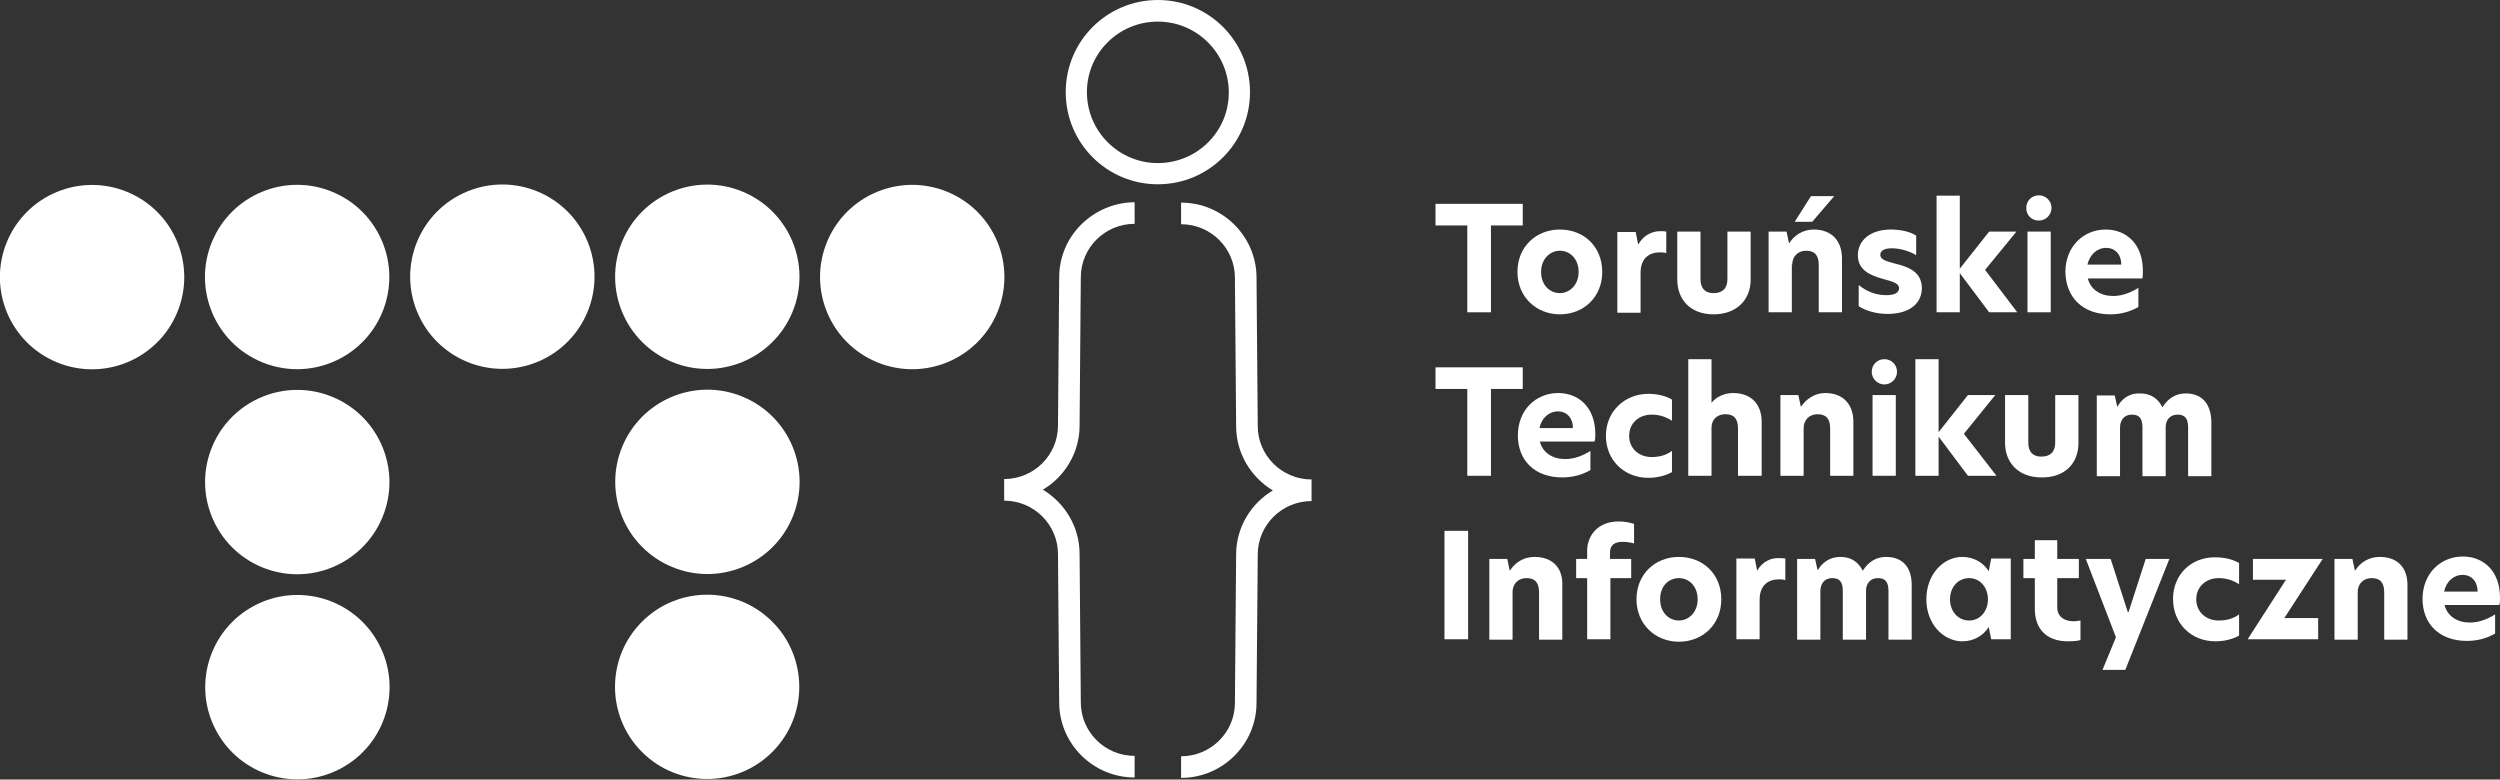 <?xml version="1.0" encoding="utf-8"?>
<!-- Generator: Adobe Illustrator 27.4.0, SVG Export Plug-In . SVG Version: 6.00 Build 0)  -->
<svg version="1.1" id="Warstwa_1" xmlns="http://www.w3.org/2000/svg" xmlns:xlink="http://www.w3.org/1999/xlink" x="0px" y="0px"
	 viewBox="0 0 613.2 191.2" style="enable-background:new 0 0 613.2 191.2;" xml:space="preserve">
<rect x="0" y="0" width="613.2" height="191.2" fill="#333333" stroke="none"/>
<style type="text/css">
	.st0{fill:#050800;}
	.st1{fill:#554393;}
	.st2{fill:#FFFFFF;}
</style>
<g>
	<g>
		<polygon class="st2" points="359.9,76.6 365.7,76.6 365.7,55.3 373.5,55.3 373.5,50 352.1,50 352.1,55.3 359.9,55.3 		"/>
		<path class="st2" d="M382.6,77.1c5.9,0,10.4-4.3,10.4-10.4c0-6.2-4.5-10.4-10.4-10.4c-5.8,0-10.4,4.2-10.4,10.4
			C372.2,72.8,376.8,77.1,382.6,77.1z M382.6,61.5c2.4,0,4.6,1.9,4.6,5.2c0,3.3-2.3,5.2-4.6,5.2c-2.4,0-4.6-1.9-4.6-5.2
			C378,63.4,380.3,61.5,382.6,61.5z"/>
		<path class="st2" d="M402.4,66.9c0-3.7,2.3-5,4.7-5c0.5,0,1.1,0,1.6,0.2v-5.3c-0.4-0.1-0.9-0.1-1.5-0.1c-1.7,0-4,0.8-5.3,3.2h-0.1
			l-0.6-3h-4.5v19.8h5.7V66.9z"/>
		<path class="st2" d="M420.3,77.1c5.6,0,9.1-3.5,9.1-8.5V56.8h-5.7v11.7c0,2.2-1.2,3.4-3.4,3.4c-2.1,0-3.2-1.2-3.2-3.4V56.8h-5.7
			v11.7C411.4,73.6,414.7,77.1,420.3,77.1z"/>
		<polygon class="st2" points="449.9,48.1 444.2,48.1 440.2,54.4 444.5,54.4 		"/>
		<path class="st2" d="M439.6,64.9c0-2,1.4-3.4,3.4-3.4c2.1,0,3.1,1.1,3.1,3.5v11.6h5.7V63.4c0-4.4-2.6-7.1-6.9-7.1
			c-2.7,0-4.8,1.4-6,3.3h-0.1l-0.6-2.8h-4.4v19.8h5.7V64.9z"/>
		<path class="st2" d="M464.6,64.6c-2.2-0.6-3.4-1-3.4-2.1c0-1,1-1.6,2.8-1.6c2.2,0,4.6,0.8,6,1.7v-4.8c-1.5-1-3.9-1.5-6.2-1.5
			c-5.1,0-8.1,2.7-8.1,6.3c0,3.6,2.9,4.9,6.1,5.8c2.6,0.7,4,1.1,4,2.3c0,1.1-1.1,1.7-3.1,1.7c-2.9,0-5.1-1.1-6.8-2.5v5.2
			c1.7,1.1,4.2,1.9,7.1,1.9c5.3,0,8.4-2.5,8.4-6.4C471.3,66.5,467.9,65.4,464.6,64.6z"/>
		<polygon class="st2" points="480.7,67 487.9,76.6 494.8,76.6 486.9,66.2 494.6,56.8 487.9,56.8 480.7,65.9 480.7,48 475,48 
			475,76.6 480.7,76.6 		"/>
		<path class="st2" d="M500.1,54.1c1.7,0,3.1-1.4,3.1-3.1c0-1.7-1.4-3.1-3.1-3.1c-1.8,0-3.1,1.4-3.1,3.1
			C497,52.8,498.3,54.1,500.1,54.1z"/>
		<rect x="497.3" y="56.8" class="st2" width="5.7" height="19.8"/>
		<path class="st2" d="M517.6,77.1c2.5,0,4.8-0.6,6.9-1.8v-4.7c-1.9,1.2-4,2-6.2,2c-3,0-5.5-1.5-6.2-4.3h13.4
			c0.1-0.6,0.1-1.2,0.1-1.9c0-6.6-4.1-10.1-9.1-10.1c-5.5,0-9.9,4.2-9.9,10.4C506.7,72.8,510.7,77.1,517.6,77.1z M516.6,60.8
			c2.1,0,3.7,1.5,3.7,4.1H512C512.6,62.4,514.4,60.8,516.6,60.8z"/>
		<polygon class="st2" points="359.9,116.7 365.7,116.7 365.7,95.4 373.5,95.4 373.5,90.1 352.1,90.1 352.1,95.4 359.9,95.4 		"/>
		<path class="st2" d="M391.3,106.5c0-6.6-4.1-10.1-9.1-10.1c-5.5,0-9.9,4.2-9.9,10.4c0,6,4,10.3,10.9,10.3c2.5,0,4.8-0.6,6.9-1.8
			v-4.7c-1.9,1.2-4,2-6.2,2c-3,0-5.5-1.5-6.2-4.3h13.4C391.3,107.8,391.3,107.2,391.3,106.5z M377.6,105c0.5-2.5,2.4-4.1,4.5-4.1
			c2.1,0,3.7,1.5,3.7,4.1H377.6z"/>
		<path class="st2" d="M404.3,117.2c2.1,0,4.2-0.5,5.8-1.4v-5.2c-1.6,1.2-3.4,1.5-5,1.5c-3,0-5.5-2-5.5-5.2c0-3.2,2.5-5.2,5.5-5.2
			c1.7,0,3.3,0.4,5,1.5v-5.2c-1.7-1-3.8-1.4-5.8-1.4c-5.8,0-10.4,4.3-10.4,10.3C393.9,112.9,398.4,117.2,404.3,117.2z"/>
		<path class="st2" d="M426.4,116.7h5.7v-13.2c0-4.5-2.7-7.1-7-7.1c-2.2,0-4.2,1-5.3,2.4h0V88.1h-5.7v28.6h5.7v-11.8
			c0-2.1,1.5-3.3,3.4-3.3c2.1,0,3.1,1.1,3.1,3.5V116.7z"/>
		<path class="st2" d="M441.8,99.7h-0.1l-0.6-2.8h-4.4v19.8h5.7V105c0-2,1.4-3.4,3.4-3.4c2.1,0,3.1,1.1,3.1,3.5v11.6h5.7v-13.2
			c0-4.4-2.6-7.1-6.9-7.1C445.1,96.4,443,97.9,441.8,99.7z"/>
		<path class="st2" d="M462.2,88.1c-1.8,0-3.1,1.4-3.1,3.1c0,1.7,1.4,3.1,3.1,3.1c1.7,0,3.1-1.4,3.1-3.1
			C465.3,89.4,463.9,88.1,462.2,88.1z"/>
		<rect x="459.3" y="96.9" class="st2" width="5.7" height="19.8"/>
		<polygon class="st2" points="475.5,107.1 482.7,116.7 489.7,116.7 481.7,106.4 489.4,96.9 482.7,96.9 475.5,106 475.5,88.1 
			469.8,88.1 469.8,116.7 475.5,116.7 		"/>
		<path class="st2" d="M509.8,108.7V96.9h-5.7v11.7c0,2.2-1.2,3.4-3.4,3.4c-2.1,0-3.2-1.2-3.2-3.4V96.9h-5.7v11.7
			c0,5,3.4,8.5,8.9,8.5C506.4,117.2,509.8,113.7,509.8,108.7z"/>
		<path class="st2" d="M519.4,99.7h-0.1l-0.6-2.7h-4.4v19.8h5.7v-11.9c0-1.7,0.9-3.2,2.9-3.2c1.9,0,2.6,1,2.6,3.2v11.9h5.7v-12.1
			c0-1.6,1-3,2.9-3c1.9,0,2.6,1,2.6,3.2v11.9h5.7v-13.1c0-4.3-2-7.2-6.3-7.2c-2.5,0-4.4,1.3-5.7,3.4c-1-2-2.7-3.4-5.5-3.4
			C522.2,96.4,520.4,97.9,519.4,99.7z"/>
		<rect x="354.3" y="130.2" class="st2" width="5.8" height="26.6"/>
		<path class="st2" d="M376.4,136.6c-2.7,0-4.8,1.4-6,3.3h-0.1l-0.6-2.8h-4.4v19.8h5.7v-11.7c0-2,1.4-3.4,3.4-3.4
			c2.1,0,3.1,1.1,3.1,3.5v11.6h5.7v-13.2C383.4,139.2,380.7,136.6,376.4,136.6z"/>
		<path class="st2" d="M389.3,135.1v2h-2.7v4.7h2.7v15h5.7v-15h5.1v-4.7h-5.2v-1.5c0-1.9,1.1-2.7,3.1-2.7c1.1,0,2.1,0.2,2.8,0.4
			v-4.8c-1.3-0.4-2.4-0.6-3.8-0.6C392,127.9,389.3,131.3,389.3,135.1z"/>
		<path class="st2" d="M411.8,136.6c-5.8,0-10.4,4.2-10.4,10.4c0,6.1,4.6,10.4,10.4,10.4c5.9,0,10.4-4.3,10.4-10.4
			C422.2,140.8,417.7,136.6,411.8,136.6z M411.8,152.2c-2.4,0-4.6-1.9-4.6-5.2c0-3.4,2.2-5.2,4.6-5.2c2.4,0,4.6,1.9,4.6,5.2
			C416.4,150.2,414.2,152.2,411.8,152.2z"/>
		<path class="st2" d="M431,140L431,140l-0.6-3h-4.5v19.8h5.7v-9.7c0-3.7,2.3-5,4.7-5c0.5,0,1.1,0,1.6,0.2V137
			c-0.4-0.1-0.9-0.1-1.5-0.1C434.6,136.8,432.3,137.6,431,140z"/>
		<path class="st2" d="M462.6,136.6c-2.5,0-4.4,1.3-5.7,3.4c-1-2-2.7-3.4-5.5-3.4c-2.7,0-4.5,1.5-5.5,3.2h-0.1l-0.6-2.7h-4.4v19.8
			h5.7v-11.9c0-1.7,0.9-3.2,2.9-3.2c1.9,0,2.6,1,2.6,3.2v11.9h5.7v-12.1c0-1.6,1-3,2.9-3c1.9,0,2.6,1,2.6,3.2v11.9h5.7v-13.1
			C469,139.4,466.9,136.6,462.6,136.6z"/>
		<path class="st2" d="M487.8,140.1L487.8,140.1c-1.3-2-3.5-3.5-6.5-3.5c-4.5,0-8.8,4.1-8.8,10.4c0,6.2,4.3,10.3,8.8,10.3
			c3,0,5.2-1.5,6.5-3.5h0l0.6,3h4.8v-19.8h-4.8L487.8,140.1z M483,152.2c-2.7,0-4.7-2.2-4.7-5.2c0-3,2-5.2,4.7-5.2
			c2.6,0,4.6,2.2,4.6,5.2C487.6,150,485.6,152.2,483,152.2z"/>
		<path class="st2" d="M504.6,148.9v-7.1h5.3v-4.7h-5.3v-4.6h-5.5v4.6h-2.8v4.7h2.8v7.5c0,4.9,2.8,8,8.1,8c1.4,0,2.3-0.1,3.1-0.3
			v-4.8c-0.6,0.1-1.2,0.2-1.8,0.2C506.3,152.3,504.6,151.3,504.6,148.9z"/>
		<polygon class="st2" points="522.1,150.1 521.9,150.1 517.7,137.1 511.6,137.1 519,156.3 515.7,164.3 521.3,164.3 532.1,137.1 
			526.3,137.1 		"/>
		<path class="st2" d="M533,146.9c0,6.1,4.5,10.4,10.4,10.4c2.1,0,4.2-0.5,5.8-1.4v-5.2c-1.6,1.2-3.4,1.5-5,1.5c-3,0-5.5-2-5.5-5.2
			c0-3.2,2.5-5.2,5.5-5.2c1.7,0,3.3,0.4,5,1.5v-5.2c-1.7-1-3.8-1.4-5.8-1.4C537.5,136.6,533,140.9,533,146.9z"/>
		<polygon class="st2" points="552.6,137.1 552.6,142.2 560.7,142.2 551.3,156.8 568.6,156.8 568.6,151.6 560.3,151.6 569.7,137.1 
					"/>
		<path class="st2" d="M583.7,136.6c-2.7,0-4.8,1.4-6,3.3h-0.1l-0.6-2.8h-4.4v19.8h5.7v-11.7c0-2,1.4-3.4,3.4-3.4
			c2.1,0,3.1,1.1,3.1,3.5v11.6h5.7v-13.2C590.6,139.2,588,136.6,583.7,136.6z"/>
		<path class="st2" d="M613.2,146.6c0-6.6-4.1-10.1-9.1-10.1c-5.5,0-9.9,4.2-9.9,10.4c0,6,4,10.3,10.9,10.3c2.5,0,4.8-0.6,6.9-1.8
			v-4.7c-1.9,1.2-4,2-6.2,2c-3,0-5.5-1.5-6.2-4.3h13.4C613.2,148,613.2,147.3,613.2,146.6z M599.5,145.1c0.5-2.5,2.4-4.1,4.5-4.1
			c2.1,0,3.7,1.5,3.7,4.1H599.5z"/>
	</g>
	<g>
		<path class="st2" d="M259.8,68l-0.3,36.4c0,7.2-5.9,13.1-13.2,13.1v5.3c7.3,0,13.2,5.9,13.2,13.1l0.3,36.4
			c0,10.1,8.3,18.4,18.5,18.4v-5.3c-7.3,0-13.2-5.9-13.2-13.1l-0.3-36.4c0-6.7-3.6-12.5-9-15.8c5.4-3.2,9-9.1,9-15.7l0.3-36.4
			c0-7.2,5.9-13.1,13.2-13.1v-5.3C268.1,49.7,259.8,57.9,259.8,68z"/>
		
			<ellipse transform="matrix(0.383 -0.924 0.924 0.383 -48.811 62.849)" class="st2" cx="22.6" cy="67.9" rx="22.6" ry="22.6"/>
		
			<ellipse transform="matrix(0.383 -0.924 0.924 0.383 -17.775 109.298)" class="st2" cx="72.9" cy="67.9" rx="22.6" ry="22.6"/>
		
			<ellipse transform="matrix(0.924 -0.383 0.383 0.924 -16.627 52.31)" class="st2" cx="123.2" cy="67.9" rx="22.6" ry="22.6"/>
		
			<ellipse transform="matrix(0.383 -0.924 0.924 0.383 44.298 202.196)" class="st2" cx="173.5" cy="67.9" rx="22.6" ry="22.6"/>
		
			<ellipse transform="matrix(0.383 -0.924 0.924 0.383 75.334 248.645)" class="st2" cx="223.7" cy="67.9" rx="22.6" ry="22.6"/>
		
			<ellipse transform="matrix(0.383 -0.924 0.924 0.383 -64.224 140.334)" class="st2" cx="72.9" cy="118.2" rx="22.6" ry="22.6"/>
		
			<ellipse transform="matrix(0.882 -0.472 0.472 0.882 -70.883 54.337)" class="st2" cx="72.9" cy="168.5" rx="22.6" ry="22.6"/>
		
			<ellipse transform="matrix(0.383 -0.924 0.924 0.383 -2.151 233.233)" class="st2" cx="173.5" cy="118.2" rx="22.6" ry="22.6"/>
		
			<ellipse transform="matrix(0.707 -0.707 0.707 0.707 -68.346 172.003)" class="st2" cx="173.5" cy="168.5" rx="22.6" ry="22.6"/>
		<path class="st2" d="M308.5,104.5l-0.3-36.4c0-10.1-8.3-18.4-18.5-18.4V55c7.3,0,13.2,5.9,13.2,13.1l0.3,36.4
			c0,6.7,3.6,12.5,9,15.8c-5.4,3.2-9,9.1-9,15.7l-0.3,36.4c0,7.2-5.9,13.1-13.2,13.1v5.3c10.2,0,18.5-8.3,18.5-18.4l0.3-36.4
			c0-7.2,5.9-13.1,13.2-13.1v-5.3C314.4,117.6,308.5,111.7,308.5,104.5z"/>
		<path class="st2" d="M306.6,22.6C306.6,10.1,296.5,0,284,0c-12.5,0-22.6,10.1-22.6,22.6s10.1,22.6,22.6,22.6
			C296.5,45.2,306.6,35.1,306.6,22.6z M284,40c-9.6,0-17.4-7.8-17.4-17.4S274.4,5.3,284,5.3c9.6,0,17.4,7.8,17.4,17.4
			S293.6,40,284,40z"/>
	</g>
</g>
</svg>

